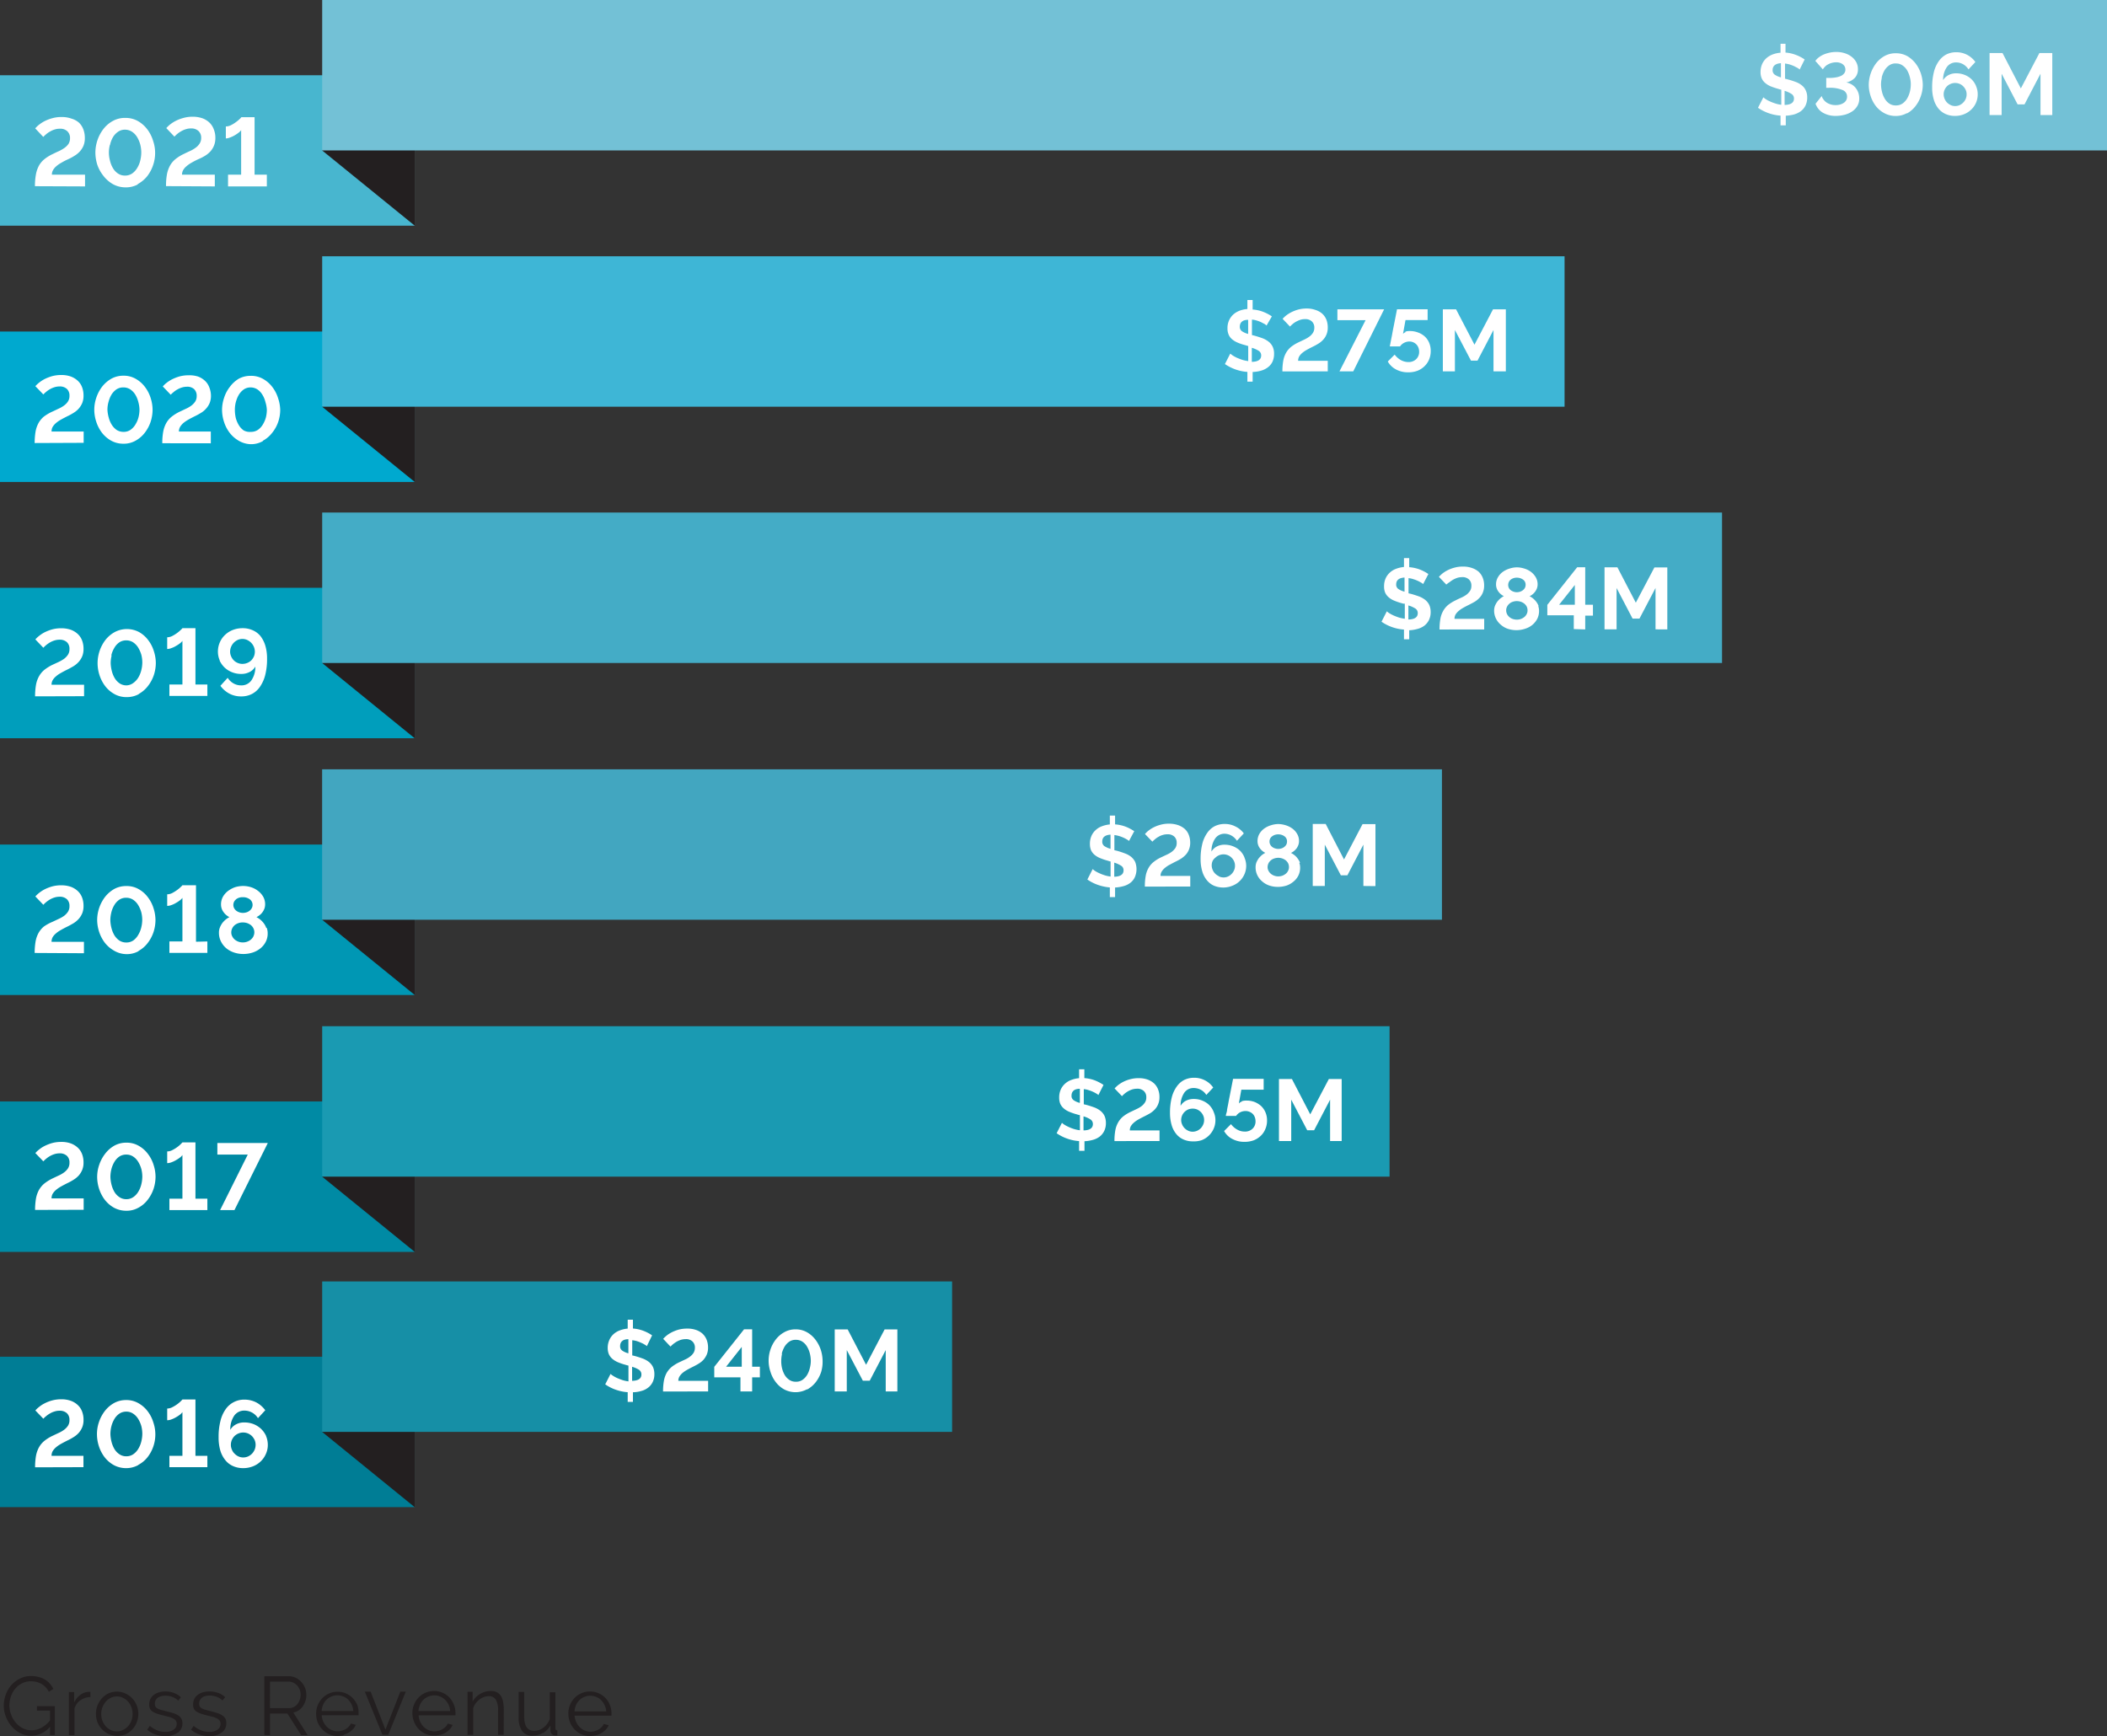 <svg id="Layer_1" data-name="Layer 1" xmlns="http://www.w3.org/2000/svg" width="305.73" height="251.92" viewBox="0 0 305.73 251.92">
  <rect x="0" y="0" width="305.73" height="251.92" fill="#333333" stroke="none"/>
  <path d="M89,255.89a3,3,0,0,1,.22-.92,2.44,2.44,0,0,1,.5-.72,2.12,2.12,0,0,1,.71-.46,2.1,2.1,0,0,1,.86-.17,2.06,2.06,0,0,1,.86.17,2.12,2.12,0,0,1,.71.46,2.65,2.65,0,0,1,.5.72,2.45,2.45,0,0,1,.24.92Zm3.17,3.46a3.14,3.14,0,0,0,.77-.33,2.92,2.92,0,0,0,.61-.49,2.14,2.14,0,0,0,.41-.63l-.71-.19a1.55,1.55,0,0,1-.31.46,2.28,2.28,0,0,1-.46.36,2.43,2.43,0,0,1-.55.22,2.08,2.08,0,0,1-.6.09,2.25,2.25,0,0,1-1.57-.66,2.57,2.57,0,0,1-.51-.74,2.77,2.77,0,0,1-.24-.93h5.36s0-.07,0-.13v-.19a3.36,3.36,0,0,0-.23-1.23,3.2,3.2,0,0,0-.64-1,3,3,0,0,0-1-.7,3.16,3.16,0,0,0-2.51,0,3,3,0,0,0-1,.7,3.15,3.15,0,0,0-.64,1,3.19,3.19,0,0,0-.24,1.24,3.29,3.29,0,0,0,.24,1.26A3.15,3.15,0,0,0,90,259.21a3,3,0,0,0,1.25.25,3.6,3.6,0,0,0,.88-.11m-7.73-.29a3.09,3.09,0,0,0,1.11-1.13v.72a.72.72,0,0,0,.18.51.64.64,0,0,0,.46.21h.13l.23,0v-.72c-.19,0-.28-.11-.28-.33v-5.2h-.82V257a2.84,2.84,0,0,1-.38.71,2.66,2.66,0,0,1-.53.53,2,2,0,0,1-.64.35,2.16,2.16,0,0,1-.71.12c-1,0-1.45-.71-1.45-2.12v-3.53H80.9v3.67a3.4,3.4,0,0,0,.49,2,1.75,1.75,0,0,0,1.52.68,3,3,0,0,0,1.5-.4m-5.67-3.38a6.18,6.18,0,0,0-.1-1.11,2.56,2.56,0,0,0-.31-.86,1.58,1.58,0,0,0-.58-.54,1.93,1.93,0,0,0-.87-.19,3,3,0,0,0-1.56.42,3,3,0,0,0-1.1,1.11v-1.42h-.74v6.25h.82v-3.83a2.21,2.21,0,0,1,.34-.71,3,3,0,0,1,.55-.57,2.44,2.44,0,0,1,.67-.37,2,2,0,0,1,.72-.13,1.12,1.12,0,0,1,1,.5,3.07,3.07,0,0,1,.33,1.62v3.49h.82Zm-12.38.21a2.77,2.77,0,0,1,.23-.92,2.24,2.24,0,0,1,.49-.72,2.28,2.28,0,0,1,1.58-.63,2,2,0,0,1,.85.17,2.12,2.12,0,0,1,.71.46,2.68,2.68,0,0,1,.51.72,2.44,2.44,0,0,1,.23.92Zm3.17,3.46a3.14,3.14,0,0,0,.77-.33,2.68,2.68,0,0,0,.61-.49,2.14,2.14,0,0,0,.41-.63l-.71-.19a1.38,1.38,0,0,1-.31.46,2.28,2.28,0,0,1-.46.36,2.26,2.26,0,0,1-.55.22,2.08,2.08,0,0,1-.6.09,2.11,2.11,0,0,1-.86-.18,2.23,2.23,0,0,1-.71-.48,2.59,2.59,0,0,1-.74-1.67h5.35a.42.42,0,0,0,0-.13v-.19a3.34,3.34,0,0,0-.86-2.25,3.13,3.13,0,0,0-1-.7,3.13,3.13,0,0,0-2.5,0,2.83,2.83,0,0,0-1,.7,3,3,0,0,0-.65,1,3.19,3.19,0,0,0-.24,1.24,3.29,3.29,0,0,0,.24,1.26,3.15,3.15,0,0,0,1.64,1.75,3,3,0,0,0,1.26.25,3.58,3.58,0,0,0,.87-.11m-7.51,0,2.54-6.25h-.79l-2.16,5.5-2.15-5.5h-.84l2.55,6.25Zm-9.67-3.45a2.76,2.76,0,0,1,.22-.92,2.42,2.42,0,0,1,.49-.72,2.16,2.16,0,0,1,.72-.46,2.26,2.26,0,0,1,1.72,0,2.23,2.23,0,0,1,.71.46,2.65,2.65,0,0,1,.5.72,2.44,2.44,0,0,1,.23.92Zm3.17,3.46a3.07,3.07,0,0,0,.76-.33,2.74,2.74,0,0,0,.62-.49,2.1,2.1,0,0,0,.4-.63l-.7-.19a1.59,1.59,0,0,1-.32.46,2,2,0,0,1-.45.36,2.43,2.43,0,0,1-.55.22,2.1,2.1,0,0,1-1.46-.09,2.16,2.16,0,0,1-.72-.48,3,3,0,0,1-.51-.74,2.55,2.55,0,0,1-.23-.93h5.35a.42.42,0,0,0,0-.13v-.19A3.36,3.36,0,0,0,57.5,255a3.59,3.59,0,0,0-.64-1,3.07,3.07,0,0,0-4.47,0,3.18,3.18,0,0,0-.65,1,3.37,3.37,0,0,0-.23,1.24,3.48,3.48,0,0,0,.23,1.26,3.41,3.41,0,0,0,.66,1,3.2,3.2,0,0,0,1,.71,3,3,0,0,0,1.25.25,3.66,3.66,0,0,0,.88-.11m-10.71-7.78h2.71a1.53,1.53,0,0,1,.67.15,1.87,1.87,0,0,1,.92,1,1.87,1.87,0,0,1,.14.74,2.24,2.24,0,0,1-.12.73,2.16,2.16,0,0,1-.33.62,1.6,1.6,0,0,1-.53.44,1.39,1.39,0,0,1-.67.17H44.81Zm0,7.77V256.2h2.52l2,3.14h.94l-2.08-3.29a2.2,2.2,0,0,0,.78-.31,2.32,2.32,0,0,0,.59-.58,2.77,2.77,0,0,0,.38-.77,2.63,2.63,0,0,0,.14-.89,2.73,2.73,0,0,0-.18-1,2.81,2.81,0,0,0-.53-.86,2.62,2.62,0,0,0-.79-.61,2.19,2.19,0,0,0-1-.24H44v8.52Zm-7-.38a1.63,1.63,0,0,0,.66-1.37,1.38,1.38,0,0,0-.15-.67,1.41,1.41,0,0,0-.47-.47,3.19,3.19,0,0,0-.76-.34c-.3-.09-.65-.19-1-.28l-.72-.19a2.48,2.48,0,0,1-.48-.2.81.81,0,0,1-.28-.27.83.83,0,0,1-.08-.41,1.05,1.05,0,0,1,.12-.52,1.06,1.06,0,0,1,.33-.37,1.49,1.49,0,0,1,.48-.21,2.9,2.9,0,0,1,.6-.07,3,3,0,0,1,1,.18,2.29,2.29,0,0,1,.85.54l.39-.48a2.52,2.52,0,0,0-1-.61A3.38,3.38,0,0,0,36,253a3.34,3.34,0,0,0-.91.12,2.22,2.22,0,0,0-.74.36,1.62,1.62,0,0,0-.51.59,1.84,1.84,0,0,0-.18.83,1.43,1.43,0,0,0,.12.62,1.09,1.09,0,0,0,.39.41,3.05,3.05,0,0,0,.65.3,8.7,8.7,0,0,0,.94.26l.82.21a3,3,0,0,1,.59.24,1.17,1.17,0,0,1,.35.3.78.78,0,0,1,.12.44,1,1,0,0,1-.45.87,2.07,2.07,0,0,1-1.21.31,3.08,3.08,0,0,1-1.17-.22,3.94,3.94,0,0,1-1.07-.65l-.37.56a3.37,3.37,0,0,0,1.2.69,4.34,4.34,0,0,0,1.43.24,2.88,2.88,0,0,0,1.77-.5m-6.32,0a1.63,1.63,0,0,0,.66-1.37,1.28,1.28,0,0,0-.16-.67,1.37,1.37,0,0,0-.46-.47,3.38,3.38,0,0,0-.76-.34c-.31-.09-.66-.19-1.06-.28l-.71-.19a2.6,2.6,0,0,1-.49-.2.7.7,0,0,1-.27-.27.83.83,0,0,1-.09-.41,1.05,1.05,0,0,1,.12-.52,1.06,1.06,0,0,1,.33-.37,1.45,1.45,0,0,1,.49-.21,2.74,2.74,0,0,1,.6-.07,3.08,3.08,0,0,1,1,.18,2.17,2.17,0,0,1,.84.54l.4-.48a2.6,2.6,0,0,0-.95-.61,3.43,3.43,0,0,0-1.31-.24,3.26,3.26,0,0,0-.9.12,2.18,2.18,0,0,0-.75.36,1.6,1.6,0,0,0-.5.59,1.72,1.72,0,0,0-.19.83,1.29,1.29,0,0,0,.13.62,1.06,1.06,0,0,0,.38.41,2.93,2.93,0,0,0,.66.3,8.47,8.47,0,0,0,.93.26l.82.21a2.57,2.57,0,0,1,.59.24,1.11,1.11,0,0,1,.36.3.78.78,0,0,1,.12.44,1,1,0,0,1-.45.87,2.09,2.09,0,0,1-1.21.31,3,3,0,0,1-1.17-.22,3.94,3.94,0,0,1-1.07-.65l-.38.56a3.56,3.56,0,0,0,1.2.69,4.38,4.38,0,0,0,1.43.24,2.89,2.89,0,0,0,1.78-.5m-10.9-3.7a2.74,2.74,0,0,1,.49-.81,2.23,2.23,0,0,1,.72-.55,2.06,2.06,0,0,1,.88-.2,2,2,0,0,1,.88.2,2.28,2.28,0,0,1,.73.54,2.61,2.61,0,0,1,.49.8,2.79,2.79,0,0,1,0,2,2.45,2.45,0,0,1-.49.79,2.28,2.28,0,0,1-.73.54,1.89,1.89,0,0,1-.88.2,2,2,0,0,1-.88-.19,2.24,2.24,0,0,1-.72-.53,2.61,2.61,0,0,1-.49-.8,2.58,2.58,0,0,1-.18-1,2.64,2.64,0,0,1,.18-1m3.34,3.95a3.12,3.12,0,0,0,1.63-1.74,3.4,3.4,0,0,0,.23-1.23,3.24,3.24,0,0,0-.24-1.25,3.09,3.09,0,0,0-.64-1,3,3,0,0,0-1-.71,3,3,0,0,0-2.48,0A3.24,3.24,0,0,0,19.8,255a3.24,3.24,0,0,0-.24,1.25,3.4,3.4,0,0,0,.23,1.23,3.2,3.2,0,0,0,.64,1,3.28,3.28,0,0,0,1,.71,3.25,3.25,0,0,0,2.5,0m-5.17-6.14-.16,0a2.18,2.18,0,0,0-1.26.41,3,3,0,0,0-.94,1.13v-1.5h-.76v6.25h.81v-3.88a2.26,2.26,0,0,1,.87-1.19,2.54,2.54,0,0,1,1.44-.46Zm-5.87,6.27h.71v-4.19H11v.65h1.9v1.42a4.17,4.17,0,0,1-1.28,1.08,3,3,0,0,1-1.4.35,2.81,2.81,0,0,1-1.26-.29,3.23,3.23,0,0,1-1-.78,3.66,3.66,0,0,1-.68-1.13A3.91,3.91,0,0,1,7,255.08a4.19,4.19,0,0,1,.21-1.32,3.69,3.69,0,0,1,.62-1.14,3,3,0,0,1,1-.8,2.72,2.72,0,0,1,1.28-.3,3.09,3.09,0,0,1,1.53.37,2.85,2.85,0,0,1,1.09,1.16l.65-.43a4.26,4.26,0,0,0-.5-.75,3.09,3.09,0,0,0-.7-.59,3.48,3.48,0,0,0-.92-.38,4.45,4.45,0,0,0-1.14-.14,3.48,3.48,0,0,0-1.57.36,4.11,4.11,0,0,0-1.25.94,4.55,4.55,0,0,0-.82,1.38,4.7,4.7,0,0,0-.29,1.63,4.4,4.4,0,0,0,.3,1.59,4.75,4.75,0,0,0,.83,1.39,4.28,4.28,0,0,0,1.26,1,3.44,3.44,0,0,0,1.59.37,3.59,3.59,0,0,0,2.74-1.31Z" transform="translate(-5.64 -7.54)" fill="#231f20"/>
  <rect y="159.84" width="60.17" height="21.83" fill="#008aa4"/>
  <polygon points="60.17 181.66 60.17 159.84 46.74 170.75 60.17 181.66" fill="#231f20"/>
  <rect x="46.75" y="148.92" width="154.88" height="21.83" fill="#1a9ab2"/>
  <path d="M200.32,173.12v-9h-1.86l-2.7,5.13-2.66-5.13h-1.88v9H193v-6l2.32,4.44h1l2.32-4.44v6Zm-14.47-5.73a1,1,0,0,0-.45.28l.36-2H189V164.1h-4.44l-.51,2.6c-.07.33-.13.66-.19,1l-.17.86c0,.26-.09.47-.13.63s-.05.26-.05.29H185a1.54,1.54,0,0,1,.58-.52,1.66,1.66,0,0,1,.78-.19,1.4,1.4,0,0,1,.58.11,1.45,1.45,0,0,1,.47.3,1.35,1.35,0,0,1,.3.47,1.63,1.63,0,0,1,.11.59,1.44,1.44,0,0,1-.44,1.1,1.55,1.55,0,0,1-1.12.41,2.18,2.18,0,0,1-1.1-.29,2.82,2.82,0,0,1-.9-.79l-1,1a2.81,2.81,0,0,0,1.19,1.15,3.63,3.63,0,0,0,1.76.42,3.85,3.85,0,0,0,1.34-.22,3.16,3.16,0,0,0,1-.63,2.74,2.74,0,0,0,.69-1,3,3,0,0,0,.25-1.25,2.92,2.92,0,0,0-.22-1.16,2.71,2.71,0,0,0-.62-.92,3.2,3.2,0,0,0-.95-.6,3.25,3.25,0,0,0-1.18-.21,2.12,2.12,0,0,0-.72.1m-7.74,4.28a1.8,1.8,0,0,1-.53-.37,1.7,1.7,0,0,1-.36-.54,1.62,1.62,0,0,1-.14-.65,1.7,1.7,0,0,1,.13-.64,1.61,1.61,0,0,1,.36-.53,1.77,1.77,0,0,1,.53-.36,1.75,1.75,0,0,1,.65-.12,1.69,1.69,0,0,1,.64.12,1.91,1.91,0,0,1,.53.36,1.77,1.77,0,0,1,.36.53,1.53,1.53,0,0,1,.13.64,1.61,1.61,0,0,1-.13.65,1.87,1.87,0,0,1-.36.55,1.85,1.85,0,0,1-.54.37,1.69,1.69,0,0,1-.63.13,1.5,1.5,0,0,1-.64-.14m3.68-2.75a2.94,2.94,0,0,0-.66-1,3.08,3.08,0,0,0-1-.63,3.13,3.13,0,0,0-1.23-.23,2.46,2.46,0,0,0-1.14.26,1.91,1.91,0,0,0-.76.73,3.26,3.26,0,0,1,.54-1.91,1.61,1.61,0,0,1,1.36-.67,2.16,2.16,0,0,1,1.83,1l1-1.07a3.28,3.28,0,0,0-1.21-1.05,3.33,3.33,0,0,0-1.57-.37,3.19,3.19,0,0,0-1.45.33,3,3,0,0,0-1.1,1,4.65,4.65,0,0,0-.7,1.59,8.83,8.83,0,0,0-.24,2.17,6.18,6.18,0,0,0,.23,1.75,3.62,3.62,0,0,0,.66,1.3,2.76,2.76,0,0,0,1.05.81,3.23,3.23,0,0,0,1.37.28A3.55,3.55,0,0,0,180,173a3.13,3.13,0,0,0,1.74-1.66,3,3,0,0,0,.26-1.23,2.79,2.79,0,0,0-.25-1.19m-7.86,4.2v-1.54h-4.31a1.33,1.33,0,0,1,.14-.6,2.11,2.11,0,0,1,.42-.5,3.49,3.49,0,0,1,.66-.47c.26-.15.55-.3.87-.46s.59-.3.86-.46a3.33,3.33,0,0,0,.7-.58,2.37,2.37,0,0,0,.47-.76,2.57,2.57,0,0,0,.18-1,2.93,2.93,0,0,0-.2-1.12,2.42,2.42,0,0,0-.58-.87,2.88,2.88,0,0,0-.95-.56,3.74,3.74,0,0,0-1.3-.2,4.43,4.43,0,0,0-1.24.16,5,5,0,0,0-1,.38,4.53,4.53,0,0,0-.76.49,4.39,4.39,0,0,0-.48.46l1.07,1.12a4.74,4.74,0,0,1,.39-.37,4.13,4.13,0,0,1,.51-.35,3.62,3.62,0,0,1,.6-.26,2.54,2.54,0,0,1,.68-.1,1.37,1.37,0,0,1,1,.34,1.18,1.18,0,0,1,.35.91,1.29,1.29,0,0,1-.2.75,2.15,2.15,0,0,1-.53.56,4.07,4.07,0,0,1-.74.42l-.82.39a5.62,5.62,0,0,0-1.1.68,3.12,3.12,0,0,0-.71.87,3.55,3.55,0,0,0-.4,1.15,8.48,8.48,0,0,0-.12,1.53Zm-11.56-7.53v2a2.69,2.69,0,0,1-.91-.4.74.74,0,0,1-.3-.65c0-.62.4-1,1.21-1m.53,6v-2a3.87,3.87,0,0,1,1,.44.77.77,0,0,1,.36.68c0,.59-.45.9-1.35.92m2.89-6.6a6.44,6.44,0,0,0-1.23-.65,5.4,5.4,0,0,0-1.55-.34v-1.28h-.76v1.29a4.22,4.22,0,0,0-1.14.26,2.68,2.68,0,0,0-.92.56,2.5,2.5,0,0,0-.61.85,2.79,2.79,0,0,0-.22,1.14,2.37,2.37,0,0,0,.15.89,1.93,1.93,0,0,0,.48.66,2.81,2.81,0,0,0,.79.5,8.67,8.67,0,0,0,1.13.39l.23.07.23.05v2.19a5.21,5.21,0,0,1-.89-.19,6.19,6.19,0,0,1-.77-.3,5.45,5.45,0,0,1-.6-.32,2.73,2.73,0,0,1-.35-.27l-.77,1.51a6.29,6.29,0,0,0,1.53.78,6.43,6.43,0,0,0,1.73.36v1.41H163v-1.39a5.1,5.1,0,0,0,1.19-.19,2.84,2.84,0,0,0,1-.47,2.33,2.33,0,0,0,.67-.82,2.58,2.58,0,0,0,.25-1.19,2.52,2.52,0,0,0-.2-1,2.16,2.16,0,0,0-.58-.73,3.43,3.43,0,0,0-.91-.51c-.36-.13-.76-.26-1.2-.38l-.32-.07v-2.2a2.9,2.9,0,0,1,.71.15,4.6,4.6,0,0,1,.63.24,4.37,4.37,0,0,1,.49.26,1.14,1.14,0,0,1,.29.21Z" transform="translate(-5.64 -7.54)" fill="#fff"/>
  <rect y="122.56" width="60.17" height="21.83" fill="#0097b4"/>
  <polygon points="60.17 144.38 60.17 122.56 46.74 133.47 60.17 144.38" fill="#231f20"/>
  <rect x="46.74" y="111.64" width="162.49" height="21.83" fill="#42a6c0"/>
  <path d="M205.22,136.13v-9h-1.87l-2.69,5.13L198,127.11h-1.88v9h1.75v-6l2.33,4.45h.95l2.32-4.45v6Zm-15-7.22a1.42,1.42,0,0,1,.89-.29,1.51,1.51,0,0,1,.91.28.89.89,0,0,1,.37.75,1,1,0,0,1-.11.47,1.18,1.18,0,0,1-.3.33,1.07,1.07,0,0,1-.41.21,1.45,1.45,0,0,1-.45.07,1.41,1.41,0,0,1-.45-.07,1.3,1.3,0,0,1-.41-.2,1,1,0,0,1-.29-.33.88.88,0,0,1-.12-.46.9.9,0,0,1,.37-.76m2.32,5a1.18,1.18,0,0,1-.34.43,2,2,0,0,1-.49.28,1.92,1.92,0,0,1-.59.1,1.63,1.63,0,0,1-.57-.1,1.47,1.47,0,0,1-.49-.27,1.33,1.33,0,0,1-.35-.43,1.12,1.12,0,0,1-.14-.55,1.24,1.24,0,0,1,.13-.55,1.3,1.3,0,0,1,.34-.43,1.37,1.37,0,0,1,.49-.27,1.86,1.86,0,0,1,.58-.1,1.79,1.79,0,0,1,.57.09,1.7,1.7,0,0,1,.5.26,1.36,1.36,0,0,1,.36.43,1.2,1.2,0,0,1,.13.57,1.08,1.08,0,0,1-.13.54m1.74-1.16a2.19,2.19,0,0,0-.33-.6,2.34,2.34,0,0,0-.45-.49,3.11,3.11,0,0,0-.54-.35,1.87,1.87,0,0,0,.46-.29,2.4,2.4,0,0,0,.38-.4,2.16,2.16,0,0,0,.24-.48,1.6,1.6,0,0,0,.09-.53,2,2,0,0,0-.28-1.07,2.52,2.52,0,0,0-.71-.78,3.26,3.26,0,0,0-1-.48,3.94,3.94,0,0,0-1-.16,3.6,3.6,0,0,0-1.05.17,3.32,3.32,0,0,0-1,.48,2.52,2.52,0,0,0-.71.78,2.1,2.1,0,0,0-.27,1.07,1.69,1.69,0,0,0,.33,1,2.09,2.09,0,0,0,.8.68,3.67,3.67,0,0,0-.51.33,4,4,0,0,0-.45.47,3.08,3.08,0,0,0-.33.59,2,2,0,0,0-.12.71,2.57,2.57,0,0,0,.25,1.14,2.67,2.67,0,0,0,.7.9,3,3,0,0,0,1,.59,3.8,3.8,0,0,0,1.27.21,4.07,4.07,0,0,0,1.27-.19,3.13,3.13,0,0,0,1-.57,2.7,2.7,0,0,0,.71-.87,2.53,2.53,0,0,0,.26-1.15,2.09,2.09,0,0,0-.12-.72m-11.69,1.94a1.71,1.71,0,0,1-.52-.37,1.55,1.55,0,0,1-.36-.54,1.58,1.58,0,0,1-.14-.65,1.7,1.7,0,0,1,.13-.64A1.47,1.47,0,0,1,182,132a1.69,1.69,0,0,1,1.18-.48,1.64,1.64,0,0,1,1.16.48,1.64,1.64,0,0,1,.37.53,1.53,1.53,0,0,1,.13.64,1.57,1.57,0,0,1-.13.65,1.72,1.72,0,0,1-.37.55,1.64,1.64,0,0,1-.53.37,1.51,1.51,0,0,1-.63.13,1.58,1.58,0,0,1-.65-.14m3.69-2.75a2.94,2.94,0,0,0-.66-1,3.08,3.08,0,0,0-1-.63,3.32,3.32,0,0,0-1.23-.23,2.32,2.32,0,0,0-1.14.27,1.89,1.89,0,0,0-.76.72,3.2,3.2,0,0,1,.54-1.9,1.62,1.62,0,0,1,1.36-.68,2.1,2.1,0,0,1,1,.27,2.26,2.26,0,0,1,.79.75l1-1.07a3.28,3.28,0,0,0-1.21-1,3.33,3.33,0,0,0-1.57-.37,3.19,3.19,0,0,0-1.45.33,3,3,0,0,0-1.1,1,4.65,4.65,0,0,0-.7,1.59,8.92,8.92,0,0,0-.24,2.18,6.16,6.16,0,0,0,.23,1.74,3.62,3.62,0,0,0,.66,1.3,2.8,2.8,0,0,0,1.05.82,3.52,3.52,0,0,0,2.68,0,3.13,3.13,0,0,0,1.74-1.66,3,3,0,0,0,0-2.42m-7.86,4.2v-1.54h-4.31a1.15,1.15,0,0,1,.14-.59,2,2,0,0,1,.42-.51,4,4,0,0,1,.66-.47l.87-.46a8.69,8.69,0,0,0,.86-.46,3.6,3.6,0,0,0,.7-.58,2.37,2.37,0,0,0,.47-.76,2.57,2.57,0,0,0,.18-1,3.08,3.08,0,0,0-.2-1.11,2.26,2.26,0,0,0-.58-.87,2.9,2.9,0,0,0-1-.57,4,4,0,0,0-1.3-.2,4.43,4.43,0,0,0-1.24.16,5,5,0,0,0-1,.38,4.76,4.76,0,0,0-.76.49,3.6,3.6,0,0,0-.48.47l1.07,1.11a4.74,4.74,0,0,1,.39-.36,2.7,2.7,0,0,1,.51-.35,2.32,2.32,0,0,1,.6-.26,2.2,2.2,0,0,1,.68-.1,1.37,1.37,0,0,1,1,.33,1.19,1.19,0,0,1,.35.91,1.33,1.33,0,0,1-.2.76,2.29,2.29,0,0,1-.53.55,4.07,4.07,0,0,1-.74.42l-.83.39a5.37,5.37,0,0,0-1.09.69,2.94,2.94,0,0,0-.71.86,3.55,3.55,0,0,0-.4,1.15,8.48,8.48,0,0,0-.12,1.53Zm-11.57-7.53v2.06a3.21,3.21,0,0,1-.9-.4.77.77,0,0,1-.3-.66c0-.62.4-.95,1.2-1m.54,6.06v-2a4.22,4.22,0,0,1,1,.45.75.75,0,0,1,.35.67c0,.59-.44.9-1.34.93m2.89-6.61a6.44,6.44,0,0,0-1.23-.65,5.4,5.4,0,0,0-1.55-.34v-1.28h-.76v1.29a4.22,4.22,0,0,0-1.14.26,2.68,2.68,0,0,0-.92.56,2.5,2.5,0,0,0-.61.85,2.79,2.79,0,0,0-.22,1.14,2.42,2.42,0,0,0,.15.9,1.93,1.93,0,0,0,.48.66,3,3,0,0,0,.79.49,8.67,8.67,0,0,0,1.13.39l.23.07.22.06v2.18a4.46,4.46,0,0,1-.88-.19,6.19,6.19,0,0,1-.77-.3,4.15,4.15,0,0,1-.6-.32,2.73,2.73,0,0,1-.35-.27l-.77,1.51a6.12,6.12,0,0,0,1.53.78,6.85,6.85,0,0,0,1.73.37v1.4h.76v-1.39a5.1,5.1,0,0,0,1.19-.19,2.84,2.84,0,0,0,1-.47,2.17,2.17,0,0,0,.67-.82,2.91,2.91,0,0,0,.05-2.24,2.26,2.26,0,0,0-.58-.73,3.16,3.16,0,0,0-.91-.5,12.12,12.12,0,0,0-1.2-.39l-.32-.07v-2.2a4.27,4.27,0,0,1,.71.15,4.6,4.6,0,0,1,.63.24,4.37,4.37,0,0,1,.49.26,1.45,1.45,0,0,1,.29.21Z" transform="translate(-5.64 -7.54)" fill="#fff"/>
  <rect y="10.92" width="60.17" height="21.83" fill="#48b6cf"/>
  <rect y="48.11" width="60.17" height="21.83" fill="#00a9cf"/>
  <polygon points="60.17 69.93 60.17 48.11 46.74 59.02 60.17 69.93" fill="#231f20"/>
  <polygon points="60.17 32.74 60.17 10.92 46.74 21.83 60.17 32.74" fill="#231f20"/>
  <rect x="46.75" y="37.19" width="180.27" height="21.83" fill="#3eb6d6"/>
  <rect x="46.75" width="258.98" height="21.83" fill="#73c1d6"/>
  <path d="M224.14,61.43v-9h-1.86l-2.69,5.13-2.67-5.13H215v9h1.75v-6l2.33,4.44h.95l2.32-4.44v6Zm-14.47-5.72a1,1,0,0,0-.45.28l.36-2h3.21V52.42h-4.44l-.51,2.6c-.07.33-.13.66-.19,1s-.12.61-.17.87-.09.47-.12.63a1.6,1.6,0,0,0-.05.29h1.48a1.49,1.49,0,0,1,.59-.52,1.6,1.6,0,0,1,.77-.19,1.41,1.41,0,0,1,1,.41,1.35,1.35,0,0,1,.3.47,1.63,1.63,0,0,1,.11.59,1.45,1.45,0,0,1-.44,1.1,1.58,1.58,0,0,1-1.12.41,2.29,2.29,0,0,1-1.1-.29,2.8,2.8,0,0,1-.89-.79l-1,1a2.93,2.93,0,0,0,1.19,1.15,3.67,3.67,0,0,0,1.77.42,3.83,3.83,0,0,0,1.33-.22,3.06,3.06,0,0,0,1-.63,2.9,2.9,0,0,0,.7-1,3.17,3.17,0,0,0,.24-1.25,3,3,0,0,0-.22-1.17,2.63,2.63,0,0,0-.62-.91,2.9,2.9,0,0,0-1-.6,3.25,3.25,0,0,0-1.18-.21,2.12,2.12,0,0,0-.72.1M200,61.43H202l4.48-9h-6.78V54h4.09Zm-1.7,0V59.9H194a1.33,1.33,0,0,1,.14-.6,2,2,0,0,1,.42-.51,4,4,0,0,1,.66-.46c.26-.15.55-.3.87-.46a8.72,8.72,0,0,0,.86-.47,3,3,0,0,0,.7-.58,2.44,2.44,0,0,0,.47-.75,2.57,2.57,0,0,0,.18-1,3.1,3.1,0,0,0-.19-1.12,2.4,2.4,0,0,0-.59-.87,2.63,2.63,0,0,0-1-.56,3.73,3.73,0,0,0-1.3-.21,4.7,4.7,0,0,0-1.23.16,5.49,5.49,0,0,0-1,.39,4.53,4.53,0,0,0-.76.49,3.62,3.62,0,0,0-.48.46l1.07,1.12a4.74,4.74,0,0,1,.39-.37,3.26,3.26,0,0,1,.51-.35,4,4,0,0,1,.6-.26,2.2,2.2,0,0,1,.68-.1,1.37,1.37,0,0,1,1,.34,1.19,1.19,0,0,1,.35.9,1.33,1.33,0,0,1-.21.76,2,2,0,0,1-.53.55,4.1,4.1,0,0,1-.74.43l-.82.39a5.62,5.62,0,0,0-1.1.68,3.08,3.08,0,0,0-.71.86,3.63,3.63,0,0,0-.4,1.15,8.64,8.64,0,0,0-.12,1.53ZM186.75,53.9V56a2.91,2.91,0,0,1-.91-.4.77.77,0,0,1-.3-.65c0-.62.4-1,1.21-1m.53,6.06v-2a3.87,3.87,0,0,1,1,.44.77.77,0,0,1,.36.67q0,.9-1.35.93m2.9-6.6a6.28,6.28,0,0,0-1.24-.65,5.09,5.09,0,0,0-1.55-.34V51.08h-.76v1.3a4.29,4.29,0,0,0-1.14.25,3,3,0,0,0-.92.56,2.64,2.64,0,0,0-.61.86,2.73,2.73,0,0,0-.22,1.14,2.21,2.21,0,0,0,.16.89,1.78,1.78,0,0,0,.47.66,3,3,0,0,0,.8.5,7,7,0,0,0,1.12.38l.23.07a1.55,1.55,0,0,0,.23.06v2.19a5.21,5.21,0,0,1-.89-.19c-.28-.1-.54-.2-.77-.3a5.39,5.39,0,0,1-.6-.33l-.35-.26-.77,1.51a6.56,6.56,0,0,0,3.26,1.14v1.41h.76v-1.4a5.1,5.1,0,0,0,1.19-.18,3,3,0,0,0,1-.48,2.24,2.24,0,0,0,.68-.81,2.72,2.72,0,0,0,.24-1.19,2.34,2.34,0,0,0-.2-1,2.07,2.07,0,0,0-.58-.73,3.43,3.43,0,0,0-.91-.51c-.36-.13-.76-.26-1.2-.38l-.32-.08V53.92a3.31,3.31,0,0,1,.71.14,4.6,4.6,0,0,1,.63.24l.5.26a1.59,1.59,0,0,1,.28.22Z" transform="translate(-5.64 -7.54)" fill="#fff"/>
  <path d="M303.43,24.24v-9h-1.87l-2.69,5.13-2.66-5.13h-1.88v9h1.75v-6l2.32,4.45h1l2.32-4.45v6Zm-14.74-1.45a1.86,1.86,0,0,1-.52-.36,1.76,1.76,0,0,1-.36-.54,1.66,1.66,0,0,1-.14-.66,1.53,1.53,0,0,1,.13-.64,1.69,1.69,0,0,1,.35-.53,1.73,1.73,0,0,1,.54-.35,1.67,1.67,0,0,1,1.29,0,1.54,1.54,0,0,1,.52.35,1.75,1.75,0,0,1,.37.53,1.53,1.53,0,0,1,.13.64,1.65,1.65,0,0,1-.13.66,1.68,1.68,0,0,1-.37.54,1.64,1.64,0,0,1-.53.37,1.51,1.51,0,0,1-.63.13,1.44,1.44,0,0,1-.65-.14m3.69-2.74a2.94,2.94,0,0,0-.66-1,3.11,3.11,0,0,0-1-.64,3.32,3.32,0,0,0-1.23-.23,2.29,2.29,0,0,0-1.14.27,2,2,0,0,0-.76.72,3.23,3.23,0,0,1,.54-1.9,1.61,1.61,0,0,1,1.36-.67,2.09,2.09,0,0,1,1,.26,2.15,2.15,0,0,1,.78.75l1-1.07a3.36,3.36,0,0,0-2.78-1.42,3.19,3.19,0,0,0-1.45.33,3.08,3.08,0,0,0-1.1,1,4.65,4.65,0,0,0-.7,1.59,8.92,8.92,0,0,0-.24,2.18,5.94,5.94,0,0,0,.23,1.75,3.71,3.71,0,0,0,.66,1.3,2.88,2.88,0,0,0,1.05.81,3.23,3.23,0,0,0,1.37.28,3.46,3.46,0,0,0,1.3-.24,3.15,3.15,0,0,0,1.05-.67,3,3,0,0,0,.95-2.23,2.9,2.9,0,0,0-.24-1.18m-13.69-1.26a4,4,0,0,1,.39-1,2.39,2.39,0,0,1,.67-.74,1.56,1.56,0,0,1,1-.29,1.65,1.65,0,0,1,.94.27,2.31,2.31,0,0,1,.68.71,3.81,3.81,0,0,1,.4,1,3.93,3.93,0,0,1,.14,1.07,4.55,4.55,0,0,1-.12,1,3.94,3.94,0,0,1-.39,1,2.43,2.43,0,0,1-.67.75,1.67,1.67,0,0,1-1,.29,1.62,1.62,0,0,1-.94-.27,2.24,2.24,0,0,1-.66-.71,3.54,3.54,0,0,1-.4-1,4.82,4.82,0,0,1-.14-1.06,4.62,4.62,0,0,1,.12-1M282.35,24a4,4,0,0,0,1.23-1.06,4.77,4.77,0,0,0,.78-1.46,5,5,0,0,0,.28-1.64,5.5,5.5,0,0,0-.25-1.55,5,5,0,0,0-.74-1.47,4.26,4.26,0,0,0-1.23-1.12,3.32,3.32,0,0,0-1.71-.43,3.24,3.24,0,0,0-1.62.4,4.05,4.05,0,0,0-1.23,1.06,5.3,5.3,0,0,0-1.06,3.11,5.19,5.19,0,0,0,.25,1.57,4.84,4.84,0,0,0,.74,1.47A4,4,0,0,0,279,23.93a3.42,3.42,0,0,0,1.69.44,3.3,3.3,0,0,0,1.64-.41m-9.05.24a3.65,3.65,0,0,0,1.08-.47,2.42,2.42,0,0,0,.77-.79,2.06,2.06,0,0,0,.29-1.12,2.45,2.45,0,0,0-.13-.81,2.49,2.49,0,0,0-.38-.7,2.15,2.15,0,0,0-.6-.52,2.2,2.2,0,0,0-.78-.28,2.44,2.44,0,0,0,1.25-.67,1.78,1.78,0,0,0,.45-1.25,2.13,2.13,0,0,0-.23-1,2.49,2.49,0,0,0-.66-.79,3.13,3.13,0,0,0-1-.53,4,4,0,0,0-1.27-.19,4.56,4.56,0,0,0-.89.09,4.89,4.89,0,0,0-.85.25,3.44,3.44,0,0,0-.73.41,2.39,2.39,0,0,0-.55.55l1.09,1.23a1.76,1.76,0,0,1,.28-.36,1.49,1.49,0,0,1,.41-.33,2.51,2.51,0,0,1,1.26-.34,1.64,1.64,0,0,1,.89.25,1.22,1.22,0,0,1,.31.33,1,1,0,0,1,.12.49.84.84,0,0,1-.18.54,1.23,1.23,0,0,1-.5.38,2.9,2.9,0,0,1-.75.21,5.41,5.41,0,0,1-.93.07h-.42v1.43h.42a4.66,4.66,0,0,1,1.91.31,1,1,0,0,1,.69,1,1.07,1.07,0,0,1-.13.51,1.12,1.12,0,0,1-.37.38,1.75,1.75,0,0,1-.52.23,2.18,2.18,0,0,1-.63.08,2.23,2.23,0,0,1-.85-.14,2.1,2.1,0,0,1-.61-.34,1.9,1.9,0,0,1-.38-.44,1,1,0,0,1-.18-.4l-.9,1.12a2.43,2.43,0,0,0,1.07,1.31,3.65,3.65,0,0,0,1.87.46,5.22,5.22,0,0,0,1.25-.16m-9.21-7.49v2.06a2.91,2.91,0,0,1-.91-.4.77.77,0,0,1-.3-.66c0-.61.41-.95,1.21-1m.53,6.06V20.72a3.87,3.87,0,0,1,1,.45.76.76,0,0,1,.36.67q0,.89-1.35.93m2.9-6.6a5.79,5.79,0,0,0-1.24-.65,5.34,5.34,0,0,0-1.54-.35V13.89H264v1.3a4.28,4.28,0,0,0-1.15.25,3,3,0,0,0-.92.56,2.54,2.54,0,0,0-.61.86,2.88,2.88,0,0,0-.22,1.13,2.23,2.23,0,0,0,.16.9,1.81,1.81,0,0,0,.48.66,2.89,2.89,0,0,0,.79.5,10.37,10.37,0,0,0,1.12.38l.23.07.23.06v2.18a3.73,3.73,0,0,1-.88-.19,6.36,6.36,0,0,1-.78-.3,3.56,3.56,0,0,1-.59-.32,2.15,2.15,0,0,1-.35-.27l-.78,1.52A6.55,6.55,0,0,0,264,24.32v1.41h.76v-1.4a5.79,5.79,0,0,0,1.19-.18,3.25,3.25,0,0,0,1-.48,2.31,2.31,0,0,0,.67-.81,2.73,2.73,0,0,0,.25-1.2,2.32,2.32,0,0,0-.21-1,1.93,1.93,0,0,0-.57-.73,3,3,0,0,0-.92-.51,12.21,12.21,0,0,0-1.2-.38l-.32-.08v-2.2a4.18,4.18,0,0,1,.72.15,5,5,0,0,1,.62.24l.5.26a1.28,1.28,0,0,1,.28.22Z" transform="translate(-5.64 -7.54)" fill="#fff"/>
  <path d="M42.58,32.89V24.55H40.66a2,2,0,0,1-.22.24,4.57,4.57,0,0,1-.54.45,4.37,4.37,0,0,1-.72.45,1.61,1.61,0,0,1-.77.2v1.74A1.68,1.68,0,0,0,39,27.5a3.67,3.67,0,0,0,.67-.31,6,6,0,0,0,.59-.39,1.82,1.82,0,0,0,.37-.37v6.46H38.73v1.7h5.63v-1.7Zm-5.77,1.7v-1.7H32.05a1.39,1.39,0,0,1,.16-.65,2,2,0,0,1,.47-.56,4.15,4.15,0,0,1,.72-.51c.29-.17.61-.34,1-.52a7.16,7.16,0,0,0,1-.51,3.65,3.65,0,0,0,.77-.63,2.89,2.89,0,0,0,.52-.84,2.86,2.86,0,0,0,.2-1.11,3.24,3.24,0,0,0-.22-1.23,2.61,2.61,0,0,0-.64-1,3,3,0,0,0-1-.62,4.26,4.26,0,0,0-1.44-.23,4.79,4.79,0,0,0-1.35.18,5.61,5.61,0,0,0-1.1.42,5.08,5.08,0,0,0-.84.54,4.43,4.43,0,0,0-.53.51l1.18,1.24a4.31,4.31,0,0,1,.43-.41,3.67,3.67,0,0,1,.56-.38,3.08,3.08,0,0,1,.67-.29,2.27,2.27,0,0,1,.75-.11,1.49,1.49,0,0,1,1.08.37,1.3,1.3,0,0,1,.39,1,1.47,1.47,0,0,1-.23.83,2.27,2.27,0,0,1-.59.61,4.53,4.53,0,0,1-.81.47c-.3.13-.6.28-.91.43a5.89,5.89,0,0,0-1.2.75,3.26,3.26,0,0,0-.79.95,4.32,4.32,0,0,0-.44,1.27,9.29,9.29,0,0,0-.13,1.69Zm-15.21-6A3.91,3.91,0,0,1,22,27.5a2.54,2.54,0,0,1,.74-.82,1.73,1.73,0,0,1,1.06-.32,1.84,1.84,0,0,1,1,.3,2.51,2.51,0,0,1,.74.78,4.1,4.1,0,0,1,.45,1.07,4.77,4.77,0,0,1,.15,1.18,5,5,0,0,1-.14,1.11,3.64,3.64,0,0,1-.43,1.08,2.62,2.62,0,0,1-.73.82,1.84,1.84,0,0,1-1.08.32,1.79,1.79,0,0,1-1-.3,2.37,2.37,0,0,1-.73-.78,3.81,3.81,0,0,1-.43-1.08,4.71,4.71,0,0,1-.16-1.17,4.44,4.44,0,0,1,.14-1.11m4,5.7A4.62,4.62,0,0,0,27,33.11a5.47,5.47,0,0,0,.86-1.62,5.43,5.43,0,0,0,0-3.5,5.29,5.29,0,0,0-.81-1.63,4.57,4.57,0,0,0-1.36-1.23,3.63,3.63,0,0,0-1.88-.48A3.58,3.58,0,0,0,22,25.1a4.37,4.37,0,0,0-1.36,1.17,5.47,5.47,0,0,0-.86,1.62,5.66,5.66,0,0,0-.3,1.8,6,6,0,0,0,.27,1.73A5.38,5.38,0,0,0,20.6,33,4.74,4.74,0,0,0,22,34.25a3.79,3.79,0,0,0,1.87.48,3.63,3.63,0,0,0,1.81-.45m-7.7.31v-1.7H13.17a1.28,1.28,0,0,1,.16-.65,2,2,0,0,1,.46-.56,3.89,3.89,0,0,1,.73-.51c.28-.17.6-.34,1-.52a7,7,0,0,0,.94-.51,3.42,3.42,0,0,0,.77-.63,2.92,2.92,0,0,0,.53-.84,2.87,2.87,0,0,0,.19-1.11,3.45,3.45,0,0,0-.21-1.23,2.64,2.64,0,0,0-.65-1A2.87,2.87,0,0,0,16,24.75a4.16,4.16,0,0,0-1.43-.23,4.81,4.81,0,0,0-1.36.18,5.87,5.87,0,0,0-1.1.42,5,5,0,0,0-.83.54,3.77,3.77,0,0,0-.53.51l1.17,1.24a4.5,4.5,0,0,1,.44-.41,2.89,2.89,0,0,1,.56-.38,2.81,2.81,0,0,1,.66-.29,2.35,2.35,0,0,1,.75-.11,1.46,1.46,0,0,1,1.08.37,1.3,1.3,0,0,1,.39,1,1.55,1.55,0,0,1-.22.83A2.43,2.43,0,0,1,15,29a5.36,5.36,0,0,1-.81.47c-.3.13-.61.28-.91.43a6,6,0,0,0-1.21.75,3.26,3.26,0,0,0-.79.95,4.32,4.32,0,0,0-.43,1.27,9.21,9.21,0,0,0-.14,1.69Z" transform="translate(-5.64 -7.54)" fill="#fff"/>
  <rect y="85.3" width="60.17" height="21.83" fill="#009ebc"/>
  <polygon points="60.17 107.13 60.17 85.3 46.74 96.21 60.17 107.13" fill="#231f20"/>
  <rect x="46.75" y="74.38" width="203.12" height="21.83" fill="#44acc6"/>
  <path d="M247.57,98.88v-9H245.7L243,95l-2.67-5.13h-1.87v9h1.75v-6l2.32,4.44h1l2.33-4.44v6Zm-13.42-6.45V95.3h-2.28Zm1.51,6.45v-2h1.12V95.3h-1.12V89.86h-1.17l-4.33,5.45v1.52H234v2Zm-10.82-7.22a1.4,1.4,0,0,1,.89-.29,1.54,1.54,0,0,1,.91.28.89.89,0,0,1,.37.75,1,1,0,0,1-.11.46,1.1,1.1,0,0,1-.3.34,1.44,1.44,0,0,1-.41.21,1.5,1.5,0,0,1-.45.07,1.41,1.41,0,0,1-.45-.07,1.56,1.56,0,0,1-.41-.2,1,1,0,0,1-.29-.33,1,1,0,0,1,.25-1.22m2.32,5a1.26,1.26,0,0,1-.34.42,1.49,1.49,0,0,1-.49.28,1.7,1.7,0,0,1-.59.1,1.88,1.88,0,0,1-.57-.09,1.51,1.51,0,0,1-.5-.27,1.47,1.47,0,0,1-.35-.43,1.24,1.24,0,0,1-.13-.55,1.12,1.12,0,0,1,.13-.55,1.3,1.3,0,0,1,.34-.43,1.33,1.33,0,0,1,.48-.27,1.7,1.7,0,0,1,.59-.1,1.88,1.88,0,0,1,.57.09,1.7,1.7,0,0,1,.5.26,1.36,1.36,0,0,1,.36.43,1.2,1.2,0,0,1,.13.57,1.13,1.13,0,0,1-.13.54m1.74-1.16a2.4,2.4,0,0,0-.33-.61,2.94,2.94,0,0,0-.45-.48,2.62,2.62,0,0,0-.54-.35,1.87,1.87,0,0,0,.46-.29,2,2,0,0,0,.37-.4,1.83,1.83,0,0,0,.25-.48,1.64,1.64,0,0,0,.09-.53,2,2,0,0,0-.28-1.07,2.65,2.65,0,0,0-.71-.78,3,3,0,0,0-1-.48,3.57,3.57,0,0,0-1-.16,3.49,3.49,0,0,0-1.05.17,3.32,3.32,0,0,0-1,.48,2.52,2.52,0,0,0-.71.78,2,2,0,0,0-.28,1.07,1.69,1.69,0,0,0,.33,1,2.16,2.16,0,0,0,.8.68,3.59,3.59,0,0,0-.5.33,3.36,3.36,0,0,0-.45.47,3.08,3.08,0,0,0-.33.59,2,2,0,0,0-.13.71,2.58,2.58,0,0,0,.26,1.14,2.67,2.67,0,0,0,.7.9,3,3,0,0,0,1,.59,4,4,0,0,0,2.54,0,3.11,3.11,0,0,0,1.05-.56,2.87,2.87,0,0,0,.71-.88,2.52,2.52,0,0,0,.26-1.14,2.09,2.09,0,0,0-.12-.72M221,98.88V97.34h-4.31a1.33,1.33,0,0,1,.14-.6,2.11,2.11,0,0,1,.42-.5,3.49,3.49,0,0,1,.66-.47c.26-.15.55-.3.87-.46s.59-.3.86-.46a3.33,3.33,0,0,0,.7-.58,2.37,2.37,0,0,0,.47-.76,2.57,2.57,0,0,0,.18-1,2.93,2.93,0,0,0-.2-1.12,2.42,2.42,0,0,0-.58-.87,2.88,2.88,0,0,0-1-.56,3.74,3.74,0,0,0-1.3-.2,4.43,4.43,0,0,0-1.24.16,5,5,0,0,0-1,.38,4.53,4.53,0,0,0-.76.49,4.39,4.39,0,0,0-.48.46l1.07,1.12A4.74,4.74,0,0,1,216,92a4.13,4.13,0,0,1,.51-.35,3.62,3.62,0,0,1,.6-.26,2.54,2.54,0,0,1,.68-.1,1.37,1.37,0,0,1,1,.34,1.18,1.18,0,0,1,.35.91,1.29,1.29,0,0,1-.2.75,2.15,2.15,0,0,1-.53.56,4.07,4.07,0,0,1-.74.42c-.27.12-.55.25-.82.39a5.62,5.62,0,0,0-1.1.68,3.12,3.12,0,0,0-.71.87,3.55,3.55,0,0,0-.4,1.15,8.48,8.48,0,0,0-.12,1.53Zm-11.56-7.53V93.4a2.69,2.69,0,0,1-.91-.4.74.74,0,0,1-.3-.65c0-.62.4-.95,1.21-1M210,97.4v-2a3.87,3.87,0,0,1,1,.44.77.77,0,0,1,.36.68c0,.59-.45.9-1.35.92m2.89-6.6a6.44,6.44,0,0,0-1.23-.65,5.4,5.4,0,0,0-1.55-.34V88.53h-.76v1.29a4.22,4.22,0,0,0-1.14.26,2.68,2.68,0,0,0-.92.56,2.5,2.5,0,0,0-.61.85,2.79,2.79,0,0,0-.22,1.14,2.37,2.37,0,0,0,.15.89,1.93,1.93,0,0,0,.48.66,2.81,2.81,0,0,0,.79.5,8.67,8.67,0,0,0,1.13.39l.23.07.23,0v2.19a5.21,5.21,0,0,1-.89-.19c-.28-.1-.54-.19-.77-.3a5.45,5.45,0,0,1-.6-.32,2.73,2.73,0,0,1-.35-.27l-.77,1.51a6.29,6.29,0,0,0,1.53.78,6.43,6.43,0,0,0,1.73.36v1.41h.76V99a5.1,5.1,0,0,0,1.19-.19,2.84,2.84,0,0,0,1-.47,2.33,2.33,0,0,0,.67-.82,2.58,2.58,0,0,0,.25-1.19,2.52,2.52,0,0,0-.2-1,2.16,2.16,0,0,0-.58-.73,3.43,3.43,0,0,0-.91-.51c-.36-.13-.76-.26-1.2-.38l-.32-.07v-2.2a2.9,2.9,0,0,1,.71.15,4.6,4.6,0,0,1,.63.24,4.37,4.37,0,0,1,.49.26,1.14,1.14,0,0,1,.29.21Z" transform="translate(-5.64 -7.54)" fill="#fff"/>
  <rect y="196.88" width="60.17" height="21.83" fill="#007d95"/>
  <polygon points="60.17 218.71 60.17 196.88 46.74 207.79 60.17 218.71" fill="#231f20"/>
  <rect x="46.75" y="185.96" width="91.4" height="21.83" fill="#168fa6"/>
  <path d="M135.85,209.46v-9H134l-2.69,5.13-2.67-5.13h-1.88v9h1.75v-6l2.33,4.44h1l2.32-4.44v6ZM119.07,204a3.93,3.93,0,0,1,.39-1,2.38,2.38,0,0,1,.67-.74,1.63,1.63,0,0,1,1-.29,1.65,1.65,0,0,1,.94.27,2.17,2.17,0,0,1,.67.71,3.63,3.63,0,0,1,.41,1,4.43,4.43,0,0,1,.14,1.07,4.06,4.06,0,0,1-.13,1,3.63,3.63,0,0,1-.38,1,2.39,2.39,0,0,1-.67.74,1.6,1.6,0,0,1-1,.29,1.62,1.62,0,0,1-.94-.27,2.28,2.28,0,0,1-.67-.71,3.79,3.79,0,0,1-.39-1A4.37,4.37,0,0,1,119,205a4.54,4.54,0,0,1,.12-1m3.66,5.17a4.17,4.17,0,0,0,1.23-1.06,4.94,4.94,0,0,0,.78-1.47A5.18,5.18,0,0,0,125,205a5.43,5.43,0,0,0-.25-1.54A5,5,0,0,0,124,202a4.09,4.09,0,0,0-1.23-1.11,3.29,3.29,0,0,0-1.7-.44,3.25,3.25,0,0,0-1.62.41,4,4,0,0,0-1.24,1.06,4.92,4.92,0,0,0-.78,1.47,5.05,5.05,0,0,0,0,3.2,4.62,4.62,0,0,0,.74,1.47,3.9,3.9,0,0,0,1.23,1.09,3.51,3.51,0,0,0,3.33,0M113.27,203v2.87H111Zm1.51,6.46v-2.05h1.12v-1.54h-1.12v-5.43h-1.17l-4.33,5.45v1.52h3.8v2.05Zm-6.39,0v-1.54h-4.32a1.21,1.21,0,0,1,.15-.6,2.14,2.14,0,0,1,.42-.51,4,4,0,0,1,.66-.46c.26-.15.55-.3.87-.46s.59-.3.86-.47a3.23,3.23,0,0,0,.7-.57,2.94,2.94,0,0,0,.47-.76,2.57,2.57,0,0,0,.18-1,3.1,3.1,0,0,0-.2-1.12,2.42,2.42,0,0,0-.58-.87,2.72,2.72,0,0,0-.95-.56,3.76,3.76,0,0,0-1.31-.2,4.82,4.82,0,0,0-1.23.15,5.67,5.67,0,0,0-1,.39,4.16,4.16,0,0,0-.76.49,3.62,3.62,0,0,0-.48.46l1.06,1.12a5,5,0,0,1,.4-.37,4.13,4.13,0,0,1,.51-.35,3.29,3.29,0,0,1,.6-.26,2.54,2.54,0,0,1,.68-.1,1.33,1.33,0,0,1,1,.34,1.18,1.18,0,0,1,.35.91,1.4,1.4,0,0,1-.2.75,2.12,2.12,0,0,1-.53.55,3.58,3.58,0,0,1-.74.43l-.83.39a5.84,5.84,0,0,0-1.09.68,3.34,3.34,0,0,0-.72.87,3.8,3.8,0,0,0-.39,1.15,8.48,8.48,0,0,0-.12,1.53Zm-11.57-7.53v2a2.84,2.84,0,0,1-.9-.4.75.75,0,0,1-.3-.65c0-.62.4-1,1.2-1m.54,6v-2a3.87,3.87,0,0,1,1,.44.79.79,0,0,1,.35.68c0,.59-.45.9-1.34.92m2.89-6.6a6,6,0,0,0-1.24-.65,5.34,5.34,0,0,0-1.54-.34v-1.28h-.76v1.29a4.13,4.13,0,0,0-1.14.26,2.72,2.72,0,0,0-.92.55,2.5,2.5,0,0,0-.61.86,2.76,2.76,0,0,0-.23,1.14,2.36,2.36,0,0,0,.16.89,1.93,1.93,0,0,0,.48.66,3.06,3.06,0,0,0,.79.5,8.18,8.18,0,0,0,1.13.39l.23.07.22.05V208a5.1,5.1,0,0,1-.88-.19c-.28-.1-.54-.2-.77-.3a4,4,0,0,1-.6-.33,2.23,2.23,0,0,1-.35-.26l-.77,1.51a6.12,6.12,0,0,0,1.53.78,6.43,6.43,0,0,0,1.73.36v1.41h.76v-1.4a4.62,4.62,0,0,0,1.19-.18,2.69,2.69,0,0,0,1-.48,2.21,2.21,0,0,0,.67-.81,2.58,2.58,0,0,0,.25-1.19,2.49,2.49,0,0,0-.2-1,2.16,2.16,0,0,0-.58-.73,3.5,3.5,0,0,0-.92-.51c-.36-.13-.76-.26-1.2-.38l-.31-.07v-2.2a3.43,3.43,0,0,1,.71.14,6.36,6.36,0,0,1,.63.25,3.18,3.18,0,0,1,.49.26,1.14,1.14,0,0,1,.29.21Z" transform="translate(-5.64 -7.54)" fill="#fff"/>
  <path d="M40.24,218.89a1.85,1.85,0,0,1-.56-.4,1.56,1.56,0,0,1-.39-.58,1.69,1.69,0,0,1-.15-.7,1.82,1.82,0,0,1,.14-.7,2,2,0,0,1,.38-.57,1.88,1.88,0,0,1,.58-.38,1.8,1.8,0,0,1,1.39,0,2,2,0,0,1,.57.38,2.22,2.22,0,0,1,.39.57,1.82,1.82,0,0,1,.14.7,1.86,1.86,0,0,1-.14.7,2,2,0,0,1-.39.59,1.94,1.94,0,0,1-.58.4,1.8,1.8,0,0,1-.68.14,1.66,1.66,0,0,1-.7-.15m4-3a3.41,3.41,0,0,0-.72-1,3.49,3.49,0,0,0-1.09-.69,3.65,3.65,0,0,0-1.33-.24,2.43,2.43,0,0,0-1.23.29,2,2,0,0,0-.81.78,3.46,3.46,0,0,1,.57-2.06,1.77,1.77,0,0,1,1.47-.73,2.31,2.31,0,0,1,1.12.29,2.27,2.27,0,0,1,.85.81l1.06-1.15a3.85,3.85,0,0,0-1.31-1.14,3.72,3.72,0,0,0-1.69-.4,3.25,3.25,0,0,0-2.76,1.41,5,5,0,0,0-.75,1.71,9.28,9.28,0,0,0-.26,2.35,6.83,6.83,0,0,0,.24,1.89,4,4,0,0,0,.72,1.4,2.94,2.94,0,0,0,1.13.88,3.56,3.56,0,0,0,1.48.3,3.84,3.84,0,0,0,1.41-.26,3.41,3.41,0,0,0,1.13-.72,3.28,3.28,0,0,0,.75-1.08,3.1,3.1,0,0,0,.28-1.32,3.27,3.27,0,0,0-.26-1.29M34,218.8v-8.17H32.11l-.22.23a4.39,4.39,0,0,1-.53.45,4.85,4.85,0,0,1-.7.43,1.57,1.57,0,0,1-.76.2v1.7a1.78,1.78,0,0,0,.61-.12,4,4,0,0,0,.66-.31,4.48,4.48,0,0,0,.58-.38,1.73,1.73,0,0,0,.36-.37v6.34H30.22v1.65h5.51V218.8Zm-12.21-4.23a3.91,3.91,0,0,1,.42-1.06,2.48,2.48,0,0,1,.71-.8,1.77,1.77,0,0,1,1.05-.32,1.74,1.74,0,0,1,1,.3,2.45,2.45,0,0,1,.73.77,4.14,4.14,0,0,1,.44,1,4.48,4.48,0,0,1,.15,1.15,4.79,4.79,0,0,1-.14,1.09,3.72,3.72,0,0,1-.42,1.05,2.53,2.53,0,0,1-.72.8,1.74,1.74,0,0,1-1.05.32,1.71,1.71,0,0,1-1-.3,2.38,2.38,0,0,1-.72-.76,4,4,0,0,1-.42-1.05,5.14,5.14,0,0,1-.16-1.15,4.86,4.86,0,0,1,.14-1.09m3.94,5.58A4.18,4.18,0,0,0,27.05,219a5.29,5.29,0,0,0,.85-1.59,5.39,5.39,0,0,0,0-3.43,5.11,5.11,0,0,0-.8-1.6,4.35,4.35,0,0,0-1.33-1.19,3.47,3.47,0,0,0-1.83-.48,3.56,3.56,0,0,0-1.76.44,4.44,4.44,0,0,0-1.33,1.15A5.49,5.49,0,0,0,20,213.9a5.37,5.37,0,0,0-.29,1.76,5.7,5.7,0,0,0,.26,1.69,5.4,5.4,0,0,0,.8,1.59,4.44,4.44,0,0,0,1.33,1.18,3.71,3.71,0,0,0,1.83.47,3.56,3.56,0,0,0,1.76-.44m-7.94.3V218.8H13.12a1.38,1.38,0,0,1,.15-.65,2.28,2.28,0,0,1,.46-.55,4.19,4.19,0,0,1,.71-.5c.28-.16.59-.32.94-.5a8,8,0,0,0,.92-.5,3.55,3.55,0,0,0,.76-.62,3,3,0,0,0,.51-.82,2.76,2.76,0,0,0,.19-1.09,3.29,3.29,0,0,0-.21-1.2,2.44,2.44,0,0,0-.63-.94,2.85,2.85,0,0,0-1-.61,4,4,0,0,0-1.4-.22,5,5,0,0,0-1.33.17,5.65,5.65,0,0,0-1.08.42,4.2,4.2,0,0,0-.81.53,3.27,3.27,0,0,0-.53.5l1.16,1.2a3.22,3.22,0,0,1,.42-.39,3.58,3.58,0,0,1,.55-.38,2.9,2.9,0,0,1,.65-.28,2.23,2.23,0,0,1,.73-.11,1.51,1.51,0,0,1,1.07.36,1.3,1.3,0,0,1,.37,1,1.46,1.46,0,0,1-.22.82,2.27,2.27,0,0,1-.57.59,4.17,4.17,0,0,1-.8.46l-.89.42a6,6,0,0,0-1.18.74,3.27,3.27,0,0,0-.77.93,4.12,4.12,0,0,0-.43,1.24,9.86,9.86,0,0,0-.13,1.65Z" transform="translate(-5.64 -7.54)" fill="#fff"/>
  <path d="M37.58,183.14h2.08l4.84-9.73H37.18v1.68h4.41ZM34,181.49v-8.17H32.11l-.22.23a4.39,4.39,0,0,1-.53.45,4.85,4.85,0,0,1-.7.43,1.57,1.57,0,0,1-.76.2v1.7a1.78,1.78,0,0,0,.61-.12,4,4,0,0,0,.66-.31,4.48,4.48,0,0,0,.58-.38,1.53,1.53,0,0,0,.36-.37v6.34H30.22v1.65h5.51v-1.65Zm-12.21-4.23a3.91,3.91,0,0,1,.42-1.06,2.48,2.48,0,0,1,.71-.8,1.76,1.76,0,0,1,1.05-.31,1.74,1.74,0,0,1,1,.29,2.45,2.45,0,0,1,.73.77,4.14,4.14,0,0,1,.44,1,4.48,4.48,0,0,1,.15,1.15,4.72,4.72,0,0,1-.14,1.09,3.72,3.72,0,0,1-.42,1.05,2.53,2.53,0,0,1-.72.8,1.74,1.74,0,0,1-1.05.32,1.71,1.71,0,0,1-1-.3,2.38,2.38,0,0,1-.72-.76,4,4,0,0,1-.42-1.05,5.06,5.06,0,0,1-.16-1.15,4.86,4.86,0,0,1,.14-1.09m3.94,5.58a4.18,4.18,0,0,0,1.33-1.14,5.35,5.35,0,0,0,.85-1.58,5.75,5.75,0,0,0,.29-1.77,5.65,5.65,0,0,0-.27-1.67,5,5,0,0,0-.8-1.59,4.26,4.26,0,0,0-1.33-1.2,3.47,3.47,0,0,0-1.83-.48,3.56,3.56,0,0,0-1.76.44A4.44,4.44,0,0,0,20.87,175a5.49,5.49,0,0,0-.84,1.59,5.41,5.41,0,0,0-.29,1.76A5.65,5.65,0,0,0,20,180a5.4,5.4,0,0,0,.8,1.59,4.44,4.44,0,0,0,1.33,1.18,3.71,3.71,0,0,0,1.83.47,3.46,3.46,0,0,0,1.76-.44m-7.94.3v-1.65H13.12a1.38,1.38,0,0,1,.15-.65,2.28,2.28,0,0,1,.46-.55,4.19,4.19,0,0,1,.71-.5c.28-.16.59-.32.94-.5a8,8,0,0,0,.92-.5,3.55,3.55,0,0,0,.76-.62,3,3,0,0,0,.51-.82,2.76,2.76,0,0,0,.19-1.09,3.32,3.32,0,0,0-.21-1.2,2.44,2.44,0,0,0-.63-.94,3,3,0,0,0-1-.61,4,4,0,0,0-1.4-.22,5,5,0,0,0-1.33.17,6.4,6.4,0,0,0-1.08.42,4.2,4.2,0,0,0-.81.53,3.27,3.27,0,0,0-.53.5l1.16,1.2a4.09,4.09,0,0,1,.42-.39,3.58,3.58,0,0,1,.55-.38,3.44,3.44,0,0,1,.65-.28,2.53,2.53,0,0,1,.73-.11,1.51,1.51,0,0,1,1.07.36,1.3,1.3,0,0,1,.37,1,1.46,1.46,0,0,1-.22.82,2.27,2.27,0,0,1-.57.59,4.17,4.17,0,0,1-.8.46l-.89.42a6.48,6.48,0,0,0-1.18.74,3.41,3.41,0,0,0-.77.93,4.12,4.12,0,0,0-.43,1.24,9.86,9.86,0,0,0-.13,1.65Z" transform="translate(-5.64 -7.54)" fill="#fff"/>
  <path d="M39.88,138.05a1.51,1.51,0,0,1,1-.31,1.61,1.61,0,0,1,1,.3,1,1,0,0,1,.41.81,1,1,0,0,1-.13.5,1.22,1.22,0,0,1-.32.36,1.37,1.37,0,0,1-.45.23,1.68,1.68,0,0,1-1,0,1.65,1.65,0,0,1-.44-.22,1.22,1.22,0,0,1-.32-.36,1,1,0,0,1-.13-.5,1,1,0,0,1,.4-.81m2.51,5.38a1.5,1.5,0,0,1-.37.46,1.73,1.73,0,0,1-.53.3,1.76,1.76,0,0,1-.64.11,1.81,1.81,0,0,1-.61-.1,1.78,1.78,0,0,1-.54-.3,1.39,1.39,0,0,1-.37-.46,1.15,1.15,0,0,1-.15-.59,1.33,1.33,0,0,1,.14-.6,1.47,1.47,0,0,1,.36-.46,1.8,1.8,0,0,1,.53-.29,1.89,1.89,0,0,1,.63-.1,2.16,2.16,0,0,1,.62.09,2,2,0,0,1,.54.28,1.4,1.4,0,0,1,.38.46,1.31,1.31,0,0,1,0,1.2m1.87-1.25a2.39,2.39,0,0,0-.35-.65,3,3,0,0,0-.49-.52,2.89,2.89,0,0,0-.58-.38,2.23,2.23,0,0,0,.5-.32,2,2,0,0,0,.4-.43,2.33,2.33,0,0,0,.27-.52,1.88,1.88,0,0,0,.09-.57,2.23,2.23,0,0,0-.3-1.16,2.94,2.94,0,0,0-.77-.84,3.25,3.25,0,0,0-1-.51,3.85,3.85,0,0,0-1.14-.17,4.08,4.08,0,0,0-1.13.17,3.9,3.9,0,0,0-1,.52,2.85,2.85,0,0,0-.77.85,2.29,2.29,0,0,0-.29,1.16,1.8,1.8,0,0,0,.36,1.08,2.26,2.26,0,0,0,.86.74,3.29,3.29,0,0,0-.54.35,3.39,3.39,0,0,0-.49.51,2.82,2.82,0,0,0-.35.64,1.9,1.9,0,0,0-.14.76,2.77,2.77,0,0,0,.27,1.23,3.16,3.16,0,0,0,.76,1,3.5,3.5,0,0,0,1.12.63,4.15,4.15,0,0,0,1.37.23,4.37,4.37,0,0,0,1.37-.21,3.51,3.51,0,0,0,1.13-.61,2.93,2.93,0,0,0,.77-.95,2.59,2.59,0,0,0,.28-1.23,2.16,2.16,0,0,0-.13-.78m-10.27,2V136H32.11a1.59,1.59,0,0,1-.22.23,4.39,4.39,0,0,1-.53.45,6,6,0,0,1-.7.44,1.69,1.69,0,0,1-.76.2V139a1.78,1.78,0,0,0,.61-.12,3.31,3.31,0,0,0,.66-.31,4.48,4.48,0,0,0,.58-.38,1.51,1.51,0,0,0,.36-.36v6.33H30.22v1.66h5.51v-1.66ZM21.78,140a3.85,3.85,0,0,1,.42-1.07,2.48,2.48,0,0,1,.71-.8,1.76,1.76,0,0,1,1.05-.31,1.81,1.81,0,0,1,1,.29,2.45,2.45,0,0,1,.73.77,4.3,4.3,0,0,1,.44,1,4.54,4.54,0,0,1,.15,1.15,4.72,4.72,0,0,1-.14,1.09,3.72,3.72,0,0,1-.42,1.05A2.56,2.56,0,0,1,25,144a1.74,1.74,0,0,1-1.05.31,1.78,1.78,0,0,1-1-.29,2.53,2.53,0,0,1-.72-.77,4,4,0,0,1-.42-1.05,5.06,5.06,0,0,1-.16-1.15,4.71,4.71,0,0,1,.14-1.08m3.94,5.57a4.18,4.18,0,0,0,1.33-1.14,5.35,5.35,0,0,0,.85-1.58,5.75,5.75,0,0,0,.29-1.77,5.65,5.65,0,0,0-.27-1.67,5,5,0,0,0-.8-1.59,4.26,4.26,0,0,0-1.33-1.2,3.46,3.46,0,0,0-1.83-.47,3.56,3.56,0,0,0-1.76.43,4.59,4.59,0,0,0-1.33,1.15A5.57,5.57,0,0,0,19.74,141a5.65,5.65,0,0,0,.26,1.69,5.4,5.4,0,0,0,.8,1.59,4.44,4.44,0,0,0,1.33,1.18A3.61,3.61,0,0,0,24,146a3.46,3.46,0,0,0,1.76-.44m-7.94.31v-1.66H13.12a1.41,1.41,0,0,1,.15-.65,2.07,2.07,0,0,1,.46-.54,3.69,3.69,0,0,1,.71-.5c.28-.16.59-.33.94-.5s.63-.33.92-.5a3.59,3.59,0,0,0,.76-.63,3.08,3.08,0,0,0,.51-.81,2.8,2.8,0,0,0,.19-1.09,3.38,3.38,0,0,0-.21-1.21,2.51,2.51,0,0,0-.63-.94,3,3,0,0,0-1-.61,4.28,4.28,0,0,0-1.4-.22,5,5,0,0,0-1.33.17,6.4,6.4,0,0,0-1.08.42,4.73,4.73,0,0,0-.81.53,3.78,3.78,0,0,0-.53.5l1.16,1.21a4.11,4.11,0,0,1,.42-.4,4.45,4.45,0,0,1,.55-.38,3.44,3.44,0,0,1,.65-.28,2.53,2.53,0,0,1,.73-.11,1.51,1.51,0,0,1,1.07.36,1.31,1.31,0,0,1,.37,1,1.44,1.44,0,0,1-.22.82,2.48,2.48,0,0,1-.57.6,4.74,4.74,0,0,1-.8.45l-.89.42A6.48,6.48,0,0,0,12,142a3.41,3.41,0,0,0-.77.93,4.09,4.09,0,0,0-.43,1.25,9.86,9.86,0,0,0-.13,1.65Z" transform="translate(-5.64 -7.54)" fill="#fff"/>
  <path d="M41.51,100.41a2,2,0,0,1,.58.41,2,2,0,0,1,.39.59,1.86,1.86,0,0,1,.14.7,1.82,1.82,0,0,1-.14.7,2.21,2.21,0,0,1-.38.56,1.85,1.85,0,0,1-1.27.51,1.65,1.65,0,0,1-.7-.14,1.59,1.59,0,0,1-.57-.38,1.73,1.73,0,0,1-.38-.57,1.58,1.58,0,0,1-.15-.69,1.74,1.74,0,0,1,.15-.71,1.88,1.88,0,0,1,.38-.58,2,2,0,0,1,.56-.4,1.69,1.69,0,0,1,1.39,0m-4,3a3.54,3.54,0,0,0,.72,1,3.36,3.36,0,0,0,1.08.68,3.47,3.47,0,0,0,1.34.25,2.53,2.53,0,0,0,1.22-.29,2,2,0,0,0,.82-.78,3.42,3.42,0,0,1-.57,2,1.75,1.75,0,0,1-1.47.73,2.19,2.19,0,0,1-1.13-.29,2.32,2.32,0,0,1-.84-.81l-1.06,1.16a3.85,3.85,0,0,0,1.31,1.14,3.61,3.61,0,0,0,1.7.4,3.37,3.37,0,0,0,1.56-.35,3.22,3.22,0,0,0,1.18-1.06,5.24,5.24,0,0,0,.76-1.72,9.23,9.23,0,0,0,.26-2.35,6.39,6.39,0,0,0-.25-1.88,4.29,4.29,0,0,0-.71-1.4A3,3,0,0,0,42.31,99a3.53,3.53,0,0,0-1.48-.3,3.84,3.84,0,0,0-1.41.26,3.41,3.41,0,0,0-1.13.72,3.23,3.23,0,0,0-.75,1.07,3.34,3.34,0,0,0-.28,1.33,3.18,3.18,0,0,0,.26,1.28M34,106.87V98.7H32.11a1.59,1.59,0,0,1-.22.23,4.39,4.39,0,0,1-.53.45,4.89,4.89,0,0,1-.7.44,1.69,1.69,0,0,1-.76.2v1.7a1.81,1.81,0,0,0,.61-.13,3.31,3.31,0,0,0,.66-.31,4.48,4.48,0,0,0,.58-.38,1.51,1.51,0,0,0,.36-.36v6.33H30.22v1.66h5.51v-1.66Zm-12.21-4.22a3.67,3.67,0,0,1,.42-1.06,2.42,2.42,0,0,1,.71-.81,1.76,1.76,0,0,1,1.05-.31,1.81,1.81,0,0,1,1,.29,2.56,2.56,0,0,1,.73.77,4.47,4.47,0,0,1,.44,1,4.54,4.54,0,0,1,.15,1.15,4.72,4.72,0,0,1-.14,1.09,3.91,3.91,0,0,1-.42,1.06,2.64,2.64,0,0,1-.72.8A1.74,1.74,0,0,1,24,107a1.78,1.78,0,0,1-1-.29,2.42,2.42,0,0,1-.72-.77,3.78,3.78,0,0,1-.42-1.05,5.06,5.06,0,0,1-.16-1.15,4.71,4.71,0,0,1,.14-1.08m3.94,5.58a4.34,4.34,0,0,0,1.33-1.15,5.35,5.35,0,0,0,.85-1.58,5.75,5.75,0,0,0,.29-1.77,5.58,5.58,0,0,0-.27-1.66,5,5,0,0,0-.8-1.6,4.26,4.26,0,0,0-1.33-1.2,3.77,3.77,0,0,0-3.59,0,4.41,4.41,0,0,0-1.33,1.14,5.57,5.57,0,0,0-1.13,3.35,5.65,5.65,0,0,0,.26,1.69,5.4,5.4,0,0,0,.8,1.59,4.3,4.3,0,0,0,1.33,1.18,3.51,3.51,0,0,0,1.83.47,3.56,3.56,0,0,0,1.76-.43m-7.94.3v-1.66H13.12a1.34,1.34,0,0,1,.15-.64,2,2,0,0,1,.46-.55,3.69,3.69,0,0,1,.71-.5c.28-.16.59-.33.94-.5s.63-.33.92-.5a3.59,3.59,0,0,0,.76-.63,3.08,3.08,0,0,0,.51-.81,2.8,2.8,0,0,0,.19-1.09,3.38,3.38,0,0,0-.21-1.21,2.51,2.51,0,0,0-.63-.94,3,3,0,0,0-1-.61,4.28,4.28,0,0,0-1.4-.22,5,5,0,0,0-1.33.17,6.4,6.4,0,0,0-1.08.42,4.73,4.73,0,0,0-.81.53,3.78,3.78,0,0,0-.53.5l1.16,1.21a4.11,4.11,0,0,1,.42-.4,4.45,4.45,0,0,1,.55-.38,3.44,3.44,0,0,1,.65-.28,2.53,2.53,0,0,1,.73-.11,1.51,1.51,0,0,1,1.07.36,1.31,1.31,0,0,1,.37,1,1.44,1.44,0,0,1-.22.82,2.48,2.48,0,0,1-.57.6,5.58,5.58,0,0,1-.8.46l-.89.41a6.48,6.48,0,0,0-1.18.74,3.31,3.31,0,0,0-.77.94,4,4,0,0,0-.43,1.24,9.86,9.86,0,0,0-.13,1.65Z" transform="translate(-5.64 -7.54)" fill="#fff"/>
  <path d="M39.85,65.94a4.19,4.19,0,0,1,.42-1.07,2.64,2.64,0,0,1,.72-.8,1.73,1.73,0,0,1,1-.31,1.85,1.85,0,0,1,1,.29,2.42,2.42,0,0,1,.72.77,3.53,3.53,0,0,1,.44,1.05A4.48,4.48,0,0,1,44.36,67a4.69,4.69,0,0,1-.13,1.09,4,4,0,0,1-.42,1,2.56,2.56,0,0,1-.72.81,1.77,1.77,0,0,1-1.06.31A1.82,1.82,0,0,1,41,70a2.5,2.5,0,0,1-.71-.77,4.07,4.07,0,0,1-.43-1A5.67,5.67,0,0,1,39.72,67a4.67,4.67,0,0,1,.13-1.08m3.95,5.57a4.29,4.29,0,0,0,1.33-1.14A5.11,5.11,0,0,0,46,68.79a5.48,5.48,0,0,0,.3-1.77A5.65,5.65,0,0,0,46,65.35a5.17,5.17,0,0,0-.8-1.59,4.37,4.37,0,0,0-1.33-1.2A3.48,3.48,0,0,0,42,62.08a3.53,3.53,0,0,0-1.75.44A4.46,4.46,0,0,0,39,63.67a5,5,0,0,0-.84,1.59,5.43,5.43,0,0,0-.3,1.76,5.67,5.67,0,0,0,.27,1.69,5.17,5.17,0,0,0,.8,1.59,4.52,4.52,0,0,0,1.32,1.18A3.66,3.66,0,0,0,42,72a3.47,3.47,0,0,0,1.77-.44m-7.54.31V70.16H31.6a1.39,1.39,0,0,1,.16-.65,2.47,2.47,0,0,1,.45-.55,4.75,4.75,0,0,1,.72-.5c.27-.16.59-.32.94-.5a9,9,0,0,0,.92-.5,3,3,0,0,0,.75-.62,2.88,2.88,0,0,0,.52-.81,2.8,2.8,0,0,0,.19-1.09A3.34,3.34,0,0,0,36,63.73a2.44,2.44,0,0,0-.63-.94,3,3,0,0,0-1-.61A4.09,4.09,0,0,0,33,62a5.1,5.1,0,0,0-1.33.17,6.28,6.28,0,0,0-1.07.42,4.84,4.84,0,0,0-.82.53,3.62,3.62,0,0,0-.52.5l1.15,1.2a4.28,4.28,0,0,1,.43-.39,3.15,3.15,0,0,1,.55-.38,3.44,3.44,0,0,1,.65-.28,2.53,2.53,0,0,1,.73-.11A1.46,1.46,0,0,1,33.8,64a1.32,1.32,0,0,1,.38,1,1.46,1.46,0,0,1-.22.82,2.45,2.45,0,0,1-.57.59,4.17,4.17,0,0,1-.8.46l-.89.42a6.15,6.15,0,0,0-1.18.74,3.24,3.24,0,0,0-.77.93,4.12,4.12,0,0,0-.43,1.24,9,9,0,0,0-.13,1.66ZM21.37,65.94a4.17,4.17,0,0,1,.41-1.07,2.64,2.64,0,0,1,.72-.8,1.76,1.76,0,0,1,1.05-.31,1.81,1.81,0,0,1,1,.29,2.56,2.56,0,0,1,.73.77,3.8,3.8,0,0,1,.43,1.05A4.49,4.49,0,0,1,25.88,67a4.72,4.72,0,0,1-.14,1.09,3.72,3.72,0,0,1-.42,1,2.56,2.56,0,0,1-.72.81,1.74,1.74,0,0,1-1.05.31,1.83,1.83,0,0,1-1-.29,2.62,2.62,0,0,1-.71-.77,3.72,3.72,0,0,1-.42-1A5.06,5.06,0,0,1,21.23,67a4.22,4.22,0,0,1,.14-1.08m3.94,5.57a4.29,4.29,0,0,0,1.33-1.14,5.35,5.35,0,0,0,.85-1.58A5.75,5.75,0,0,0,27.78,67a5.65,5.65,0,0,0-.27-1.67,5.17,5.17,0,0,0-.8-1.59,4.37,4.37,0,0,0-1.33-1.2,3.47,3.47,0,0,0-1.83-.48,3.56,3.56,0,0,0-1.76.44,4.59,4.59,0,0,0-1.33,1.15,5.49,5.49,0,0,0-.84,1.59,5.43,5.43,0,0,0-.3,1.76,5.67,5.67,0,0,0,.27,1.69,5.4,5.4,0,0,0,.8,1.59,4.44,4.44,0,0,0,1.33,1.18,3.61,3.61,0,0,0,1.83.47,3.46,3.46,0,0,0,1.76-.44m-7.53.31V70.16H13.12a1.38,1.38,0,0,1,.15-.65,2.28,2.28,0,0,1,.46-.55,4.19,4.19,0,0,1,.71-.5c.28-.16.59-.32.94-.5a8,8,0,0,0,.92-.5,3.27,3.27,0,0,0,.76-.62,3.08,3.08,0,0,0,.51-.81,2.8,2.8,0,0,0,.19-1.09,3.34,3.34,0,0,0-.21-1.21,2.44,2.44,0,0,0-.63-.94,3,3,0,0,0-1-.61,4,4,0,0,0-1.4-.22,5,5,0,0,0-1.33.17,6.4,6.4,0,0,0-1.08.42,4.73,4.73,0,0,0-.81.53,3.78,3.78,0,0,0-.53.5l1.16,1.2a4.09,4.09,0,0,1,.42-.39,3.58,3.58,0,0,1,.55-.38,3.44,3.44,0,0,1,.65-.28,2.53,2.53,0,0,1,.73-.11,1.51,1.51,0,0,1,1.07.36,1.31,1.31,0,0,1,.37,1,1.46,1.46,0,0,1-.22.82,2.27,2.27,0,0,1-.57.59,4.17,4.17,0,0,1-.8.46l-.89.42A6.48,6.48,0,0,0,12,68a3.41,3.41,0,0,0-.77.93,4.12,4.12,0,0,0-.43,1.24,10,10,0,0,0-.13,1.66Z" transform="translate(-5.64 -7.54)" fill="#fff"/>
</svg>
